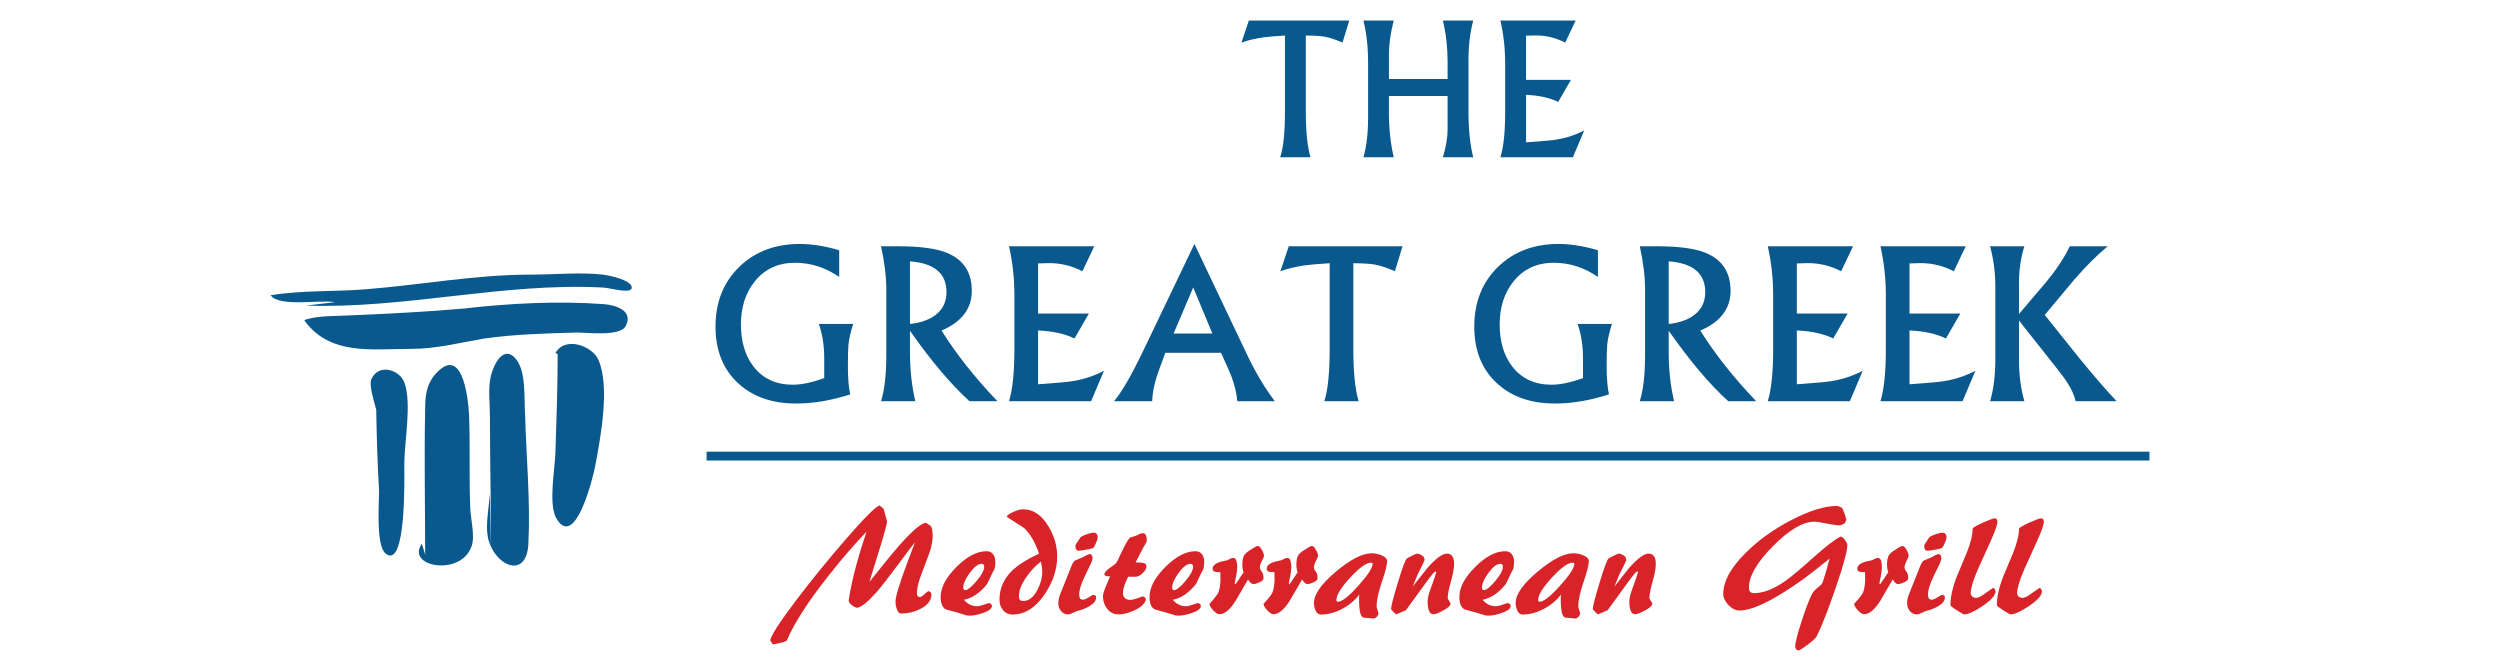 <svg version="1.1" id="Layer_1" xmlns="http://www.w3.org/2000/svg" xmlns:xlink="http://www.w3.org/1999/xlink" x="0px" y="0px"
	 width="335px" height="89px" viewBox="0 0 335 89" enable-background="new 0 0 335 89" xml:space="preserve">
<g>
	<path fill="#0A598E" d="M54.179,51.235c-0.588-1.617-3.384-2.647-4.411-0.44c-0.342,0.795,0.277,2.721,0.647,4.104
		c0.059,3.633,0.167,7.267,0.38,10.9c0,1.621-0.44,7.357,0.885,8.385c2.794,2.208,2.499-10.298,2.499-12.061
		C54.179,59.18,55.211,54.03,54.179,51.235z"/>
	<path fill="#0A598E" d="M62.858,55.648c-0.146-2.793-1.029-9.71-4.707-5.295c-1.028,1.324-1.177,2.795-1.177,4.414
		c-0.147,6.473,0,13.091,0,19.564l-0.442-1.473c-2.207,3.088,5.149,4.414,6.62,0.442c0.589-1.323-0.147-3.974-0.147-5.443
		C62.858,63.741,63.005,59.767,62.858,55.648z"/>
	<path fill="#0A598E" d="M65.801,73.683c0-0.137-0.002-0.275-0.002-0.412c-0.002-0.004-0.005-0.007-0.007-0.011L65.801,73.683z"/>
	<path fill="#0A598E" d="M65.359,71.917c0.092,0.479,0.241,0.93,0.433,1.343l-0.14-7.08C65.506,67.946,65.064,70.299,65.359,71.917z
		"/>
	<path fill="#0A598E" d="M69.332,48.383c-1.474-2.207-2.944-0.295-3.531,1.91c-0.441,1.62-0.148,3.826-0.148,5.591
		c0,5.746,0.14,11.635,0.146,17.387c1.345,2.881,4.745,3.918,5.003-0.322c0.294-5.885-0.295-11.77-0.442-17.507
		C70.214,53.53,70.507,50.146,69.332,48.383z"/>
	<path fill="#0A598E" d="M74.431,47.306l0.296,0.146c0,4.266-0.146,8.679-0.296,12.946c0,2.06-1.03,7.207,0.149,9.118
		c2.499,4.12,4.853-5.442,5.146-6.913c0.736-3.825,2.061-10.886,0.443-14.415C79.433,46.423,75.757,44.953,74.431,47.306z"/>
	<path fill="#0A598E" d="M80.992,40.76c-6.106-0.463-12.789-0.114-18.779,0.575c-5.067,0.461-10.138,0.691-15.207,0.922
		c-2.074,0.116-4.147,0-6.107,0.577l-0.113,0.114c3.454,4.725,8.985,3.804,14.285,3.804c3.341,0,6.451-0.807,9.792-1.385
		c4.032-0.578,8.297-0.69,12.442-0.807c1.496,0,5.876,0.575,6.566-0.921C84.907,41.565,82.373,40.877,80.992,40.76z"/>
	<path fill="#0A598E" d="M80.844,36.8c-3.109-0.347-6.566,0-9.792,0c-7.371,0-14.632,1.382-22.005,1.959
		c-4.145,0.346-8.639,0.114-12.786,0.806c1.152,1.614,6.565,0.578,8.642,0.923l-3.921,0.461c13.251,0.462,26.499-3.112,39.748-2.421
		c0.922,0,4.148,1.037,3.916-0.114C84.415,37.49,81.651,36.916,80.844,36.8z"/>
	<path fill="#0A598E" d="M172.186,4.761v10.102c0,2.868-0.213,4.94-0.641,6.214h4.062c-0.417-1.414-0.627-3.448-0.627-6.111V4.761
		c1.149,0.007,1.988,0.059,2.519,0.154c0.667,0.12,1.469,0.384,2.397,0.794l0.901-2.953h-13.453l-0.989,2.953
		c0.844-0.308,1.799-0.538,2.87-0.691C169.869,4.93,170.854,4.846,172.186,4.761z"/>
	<path fill="#0A598E" d="M182.696,21.076h4.062c-0.425-1.873-0.639-3.829-0.639-5.867v-2.342h7.858v4.579
		c0,0.962-0.205,2.171-0.624,3.63h4.061c-0.424-1.673-0.637-3.752-0.637-6.232V8.037c0-1.949,0.213-3.709,0.637-5.281h-4.061
		c0.419,1.805,0.624,3.622,0.624,5.454v2.379h-7.858V7.205c0-1.299,0.214-2.782,0.639-4.449h-4.062
		c0.419,1.64,0.628,3.552,0.628,5.738v7.222C183.324,17.85,183.115,19.637,182.696,21.076z"/>
	<path fill="#0A598E" d="M201.056,21.076h9.708l1.522-3.604c-1.183,0.62-2.438,1.032-3.768,1.24
		c-0.495,0.085-1.837,0.206-4.027,0.36v-6.363c1.741,0.077,3.177,0.396,4.308,0.95l1.705-2.953h-6.013V4.784
		c0.697-0.023,1.132-0.036,1.306-0.036c1.38,0,2.696,0.32,3.939,0.961l1.403-2.953h-10.084c0.428,1.857,0.639,3.792,0.639,5.804
		v6.402C201.694,17.668,201.483,19.705,201.056,21.076z"/>
	<path fill="#0A598E" d="M106.701,54.072c2.282,0,4.689-0.407,7.228-1.222c-0.208-0.956-0.31-2.184-0.31-3.688
		c0-1.455,0.022-2.433,0.072-2.936c0.079-0.805,0.291-1.743,0.633-2.815h-4.599c0.48,1.384,0.721,2.91,0.721,4.577v2.681
		c-1.656,0.588-3.057,0.883-4.198,0.883c-2.255,0-4.012-0.805-5.263-2.417c-1.135-1.459-1.699-3.351-1.699-5.666
		c0-2.306,0.618-4.229,1.858-5.769c1.34-1.659,3.135-2.488,5.389-2.488c2.115,0,4.089,0.634,5.919,1.901V33.53
		c-1.906-0.558-3.666-0.84-5.277-0.84c-3.295,0-5.993,1.019-8.098,3.055c-2.134,2.062-3.198,4.742-3.198,8.037
		c0,3.192,1.018,5.724,3.052,7.591C100.886,53.173,103.479,54.072,106.701,54.072z"/>
	<path fill="#0A598E" d="M118.055,53.765h4.603c-0.48-2.017-0.723-4.198-0.723-6.549v-2.891c2.848,4.061,5.506,7.207,7.977,9.439
		h3.745c-3.026-3.168-5.524-6.323-7.49-9.468c2.703-1.161,4.055-2.935,4.055-5.324c0-2.488-1.12-4.187-3.361-5.103
		c-1.437-0.579-3.607-0.87-6.518-0.87h-2.287c0.475,2.143,0.708,4.097,0.708,5.854V47.6
		C118.763,50.205,118.529,52.261,118.055,53.765z M121.935,35.021c3.265,0.244,4.896,1.619,4.896,4.121
		c0,1.315-0.51,2.349-1.529,3.106c-0.85,0.628-1.972,1.015-3.366,1.161V35.021z"/>
	<path fill="#0A598E" d="M135.206,53.765h10.999l1.729-4.085c-1.34,0.7-2.764,1.172-4.272,1.403
		c-0.559,0.097-2.082,0.234-4.562,0.41v-7.211c1.974,0.086,3.599,0.444,4.882,1.076l1.932-3.349h-6.813V35.3
		c0.789-0.027,1.28-0.043,1.479-0.043c1.567,0,3.056,0.364,4.464,1.091L146.635,33h-11.429c0.48,2.104,0.724,4.298,0.724,6.579
		v7.254C135.93,49.9,135.687,52.209,135.206,53.765z"/>
	<path fill="#0A598E" d="M155.009,50.451c0.147-0.481,0.531-1.539,1.149-3.176h7.461c0.798,1.753,1.265,2.816,1.402,3.192
		c0.414,1.093,0.672,2.193,0.782,3.297h5.028c-1.366-1.789-2.636-3.929-3.806-6.415l-6.973-14.659l-6.8,14.187
		c-1.631,3.411-2.958,5.708-3.98,6.888h5.117C154.419,52.768,154.626,51.666,155.009,50.451z M159.889,38.515l2.567,6.18h-5.191
		L159.889,38.515z"/>
	<path fill="#0A598E" d="M184.197,35.447c0.76,0.135,1.665,0.436,2.721,0.9l1.02-3.348h-15.246l-1.123,3.348
		c0.957-0.349,2.039-0.61,3.251-0.786c0.729-0.097,1.85-0.193,3.355-0.29V46.72c0,3.251-0.24,5.601-0.721,7.043h4.599
		c-0.472-1.601-0.705-3.909-0.705-6.926V35.271C182.646,35.282,183.596,35.34,184.197,35.447z"/>
	<path fill="#0A598E" d="M208.375,54.072c2.281,0,4.691-0.407,7.227-1.222c-0.205-0.956-0.311-2.184-0.311-3.688
		c0-1.455,0.025-2.433,0.073-2.936c0.078-0.805,0.29-1.743,0.635-2.815h-4.601c0.481,1.384,0.724,2.91,0.724,4.577v2.681
		c-1.656,0.588-3.057,0.883-4.2,0.883c-2.257,0-4.012-0.805-5.264-2.417c-1.133-1.459-1.7-3.351-1.7-5.666
		c0-2.306,0.622-4.229,1.861-5.769c1.338-1.659,3.134-2.488,5.387-2.488c2.118,0,4.089,0.634,5.921,1.901V33.53
		c-1.908-0.558-3.667-0.84-5.28-0.84c-3.293,0-5.992,1.019-8.096,3.055c-2.133,2.062-3.198,4.742-3.198,8.037
		c0,3.192,1.016,5.724,3.052,7.591C202.561,53.173,205.152,54.072,208.375,54.072z"/>
	<path fill="#0A598E" d="M219.729,53.765h4.601c-0.481-2.017-0.723-4.198-0.723-6.549v-2.891c2.847,4.061,5.506,7.207,7.979,9.439
		h3.744c-3.025-3.168-5.524-6.323-7.49-9.468c2.704-1.161,4.056-2.935,4.056-5.324c0-2.488-1.121-4.187-3.362-5.103
		c-1.435-0.579-3.607-0.87-6.519-0.87h-2.285c0.475,2.143,0.708,4.097,0.708,5.854V47.6
		C220.438,50.205,220.204,52.261,219.729,53.765z M223.607,35.021c3.265,0.244,4.896,1.619,4.896,4.121
		c0,1.315-0.509,2.349-1.527,3.106c-0.852,0.628-1.974,1.015-3.369,1.161V35.021z"/>
	<path fill="#0A598E" d="M236.88,53.765h11.001l1.725-4.085c-1.34,0.7-2.761,1.172-4.269,1.403c-0.562,0.097-2.082,0.234-4.563,0.41
		v-7.211c1.972,0.086,3.6,0.444,4.88,1.076l1.933-3.349h-6.812V35.3c0.787-0.027,1.28-0.043,1.478-0.043
		c1.567,0,3.055,0.364,4.463,1.091L248.308,33H236.88c0.481,2.104,0.723,4.298,0.723,6.579v7.254
		C237.603,49.9,237.361,52.209,236.88,53.765z"/>
	<path fill="#0A598E" d="M251.979,53.765h11.003l1.724-4.085c-1.339,0.7-2.761,1.172-4.269,1.403
		c-0.561,0.097-2.081,0.234-4.562,0.41v-7.211c1.972,0.086,3.599,0.444,4.88,1.076l1.932-3.349h-6.812V35.3
		c0.787-0.027,1.28-0.043,1.476-0.043c1.568,0,3.056,0.364,4.465,1.091L263.406,33h-11.428c0.482,2.104,0.725,4.298,0.725,6.579
		v7.254C252.703,49.9,252.461,52.209,251.979,53.765z"/>
	<path fill="#0A598E" d="M266.668,53.763h4.601c-0.483-1.662-0.723-3.503-0.723-5.53v-5.277l4.841,6.119
		c0.847,1.071,1.396,1.81,1.643,2.213c0.533,0.813,0.902,1.639,1.11,2.476h5.485c-1.496-1.602-3.137-3.494-4.918-5.677
		c-0.295-0.362-1.867-2.324-4.713-5.883c2.601-3.116,3.94-4.72,4.02-4.807c1.538-1.761,3.009-3.227,4.416-4.396h-5.088
		c-0.661,1.427-1.697,3.005-3.108,4.735c-1.234,1.444-2.465,2.889-3.688,4.336v-4.159c0-1.749,0.239-3.387,0.723-4.912h-4.601
		c0.471,1.711,0.707,3.525,0.707,5.441v9.526C267.375,50.298,267.139,52.231,266.668,53.763z"/>
	<rect x="94.683" y="60.523" fill="#0A598E" width="193.341" height="1.186"/>
</g>
<g>
	<path fill="#D82429" d="M124.455,74.321c0.346-0.934,0.522-1.769,0.522-2.511c0-0.256-0.014-0.486-0.043-0.693
		c-0.029-0.208-0.087-0.411-0.171-0.61l-0.706-0.47c-0.555,0.115-1.381,0.74-2.478,1.88c-0.783,0.812-1.758,1.937-2.926,3.376
		c-0.728,0.898-1.447,1.796-2.16,2.692c0.442-1.438,0.889-2.886,1.346-4.337c0.685-2.223,1.027-3.475,1.027-3.762
		c-0.157-0.555-0.307-1.118-0.449-1.687l-0.557-0.473c-0.497,0.131-1.993,1.625-4.485,4.487c-2.352,2.709-4.589,5.458-6.712,8.249
		c-2.29,3.035-3.44,4.831-3.44,5.386l0.343,0.513c0.186-0.045,0.612-0.138,1.282-0.278c0.271-0.087,0.47-0.17,0.599-0.255
		c0.512-1.297,1.433-2.922,2.757-4.872c1.098-1.61,2.442-3.385,4.038-5.322c1.382-1.68,2.673-3.141,3.869-4.379
		c-0.559,1.653-1.02,3.169-1.392,4.551c-0.44,1.666-0.776,3.22-1.004,4.657c0.042,0.229,0.186,0.439,0.429,0.63
		c0.242,0.191,0.49,0.311,0.748,0.354c0.584-0.13,1.432-0.819,2.542-2.072c0.697-0.798,1.67-2.041,2.917-3.729
		c1.245-1.688,1.999-2.68,2.255-2.982c-0.37,0.968-0.734,1.938-1.092,2.907c-1.011,2.706-1.517,4.394-1.517,5.064
		c0,0.314,0.064,0.656,0.193,1.024c0.128,0.37,0.321,0.556,0.577,0.556c0.896,0,1.753-0.206,2.563-0.618
		c0.983-0.501,1.477-1.147,1.477-1.945l-0.065-0.256l-0.299-0.194c-0.143,0.045-0.329,0.182-0.557,0.409
		c-0.229,0.227-0.442,0.362-0.639,0.405l-0.281-0.106l-0.105-0.278c0-0.714,0.178-1.543,0.535-2.49
		C123.751,76.194,124.105,75.254,124.455,74.321z"/>
	<path fill="#D82429" d="M132.2,73.863c-1.283,0-2.629,0.703-4.04,2.115c-1.41,1.409-2.113,2.749-2.113,4.018
		c0,0.867,0.233,1.423,0.703,1.664c0.611,0.172,1.226,0.343,1.838,0.515c0.528,0.17,0.839,0.266,0.929,0.288
		c0.095,0.021,0.248,0.031,0.459,0.031c0.472,0,1.042-0.114,1.71-0.341c0.826-0.284,1.239-0.605,1.239-0.962l-0.106-0.278
		l-0.319-0.106c-0.028,0-0.358,0.106-0.983,0.32c-0.213,0.072-0.415,0.107-0.599,0.107c-0.668,0-1.254-0.284-1.752-0.856
		c0.626-0.141,1.198-0.396,1.709-0.767c0.513-0.372,0.985-0.827,1.409-1.368c0.245-0.528,0.493-1.056,0.749-1.582
		c0.13-0.17,0.216-0.353,0.268-0.546c0.051-0.191,0.075-0.48,0.075-0.865c0-0.398-0.104-0.729-0.31-0.993
		C132.857,73.992,132.57,73.863,132.2,73.863z M130.853,77.858c-0.684,0.812-1.189,1.217-1.517,1.217
		c-0.171,0-0.257-0.121-0.257-0.362c0-0.498,0.292-1.149,0.876-1.957c0.585-0.802,1.119-1.206,1.604-1.206
		c0.215,0,0.321,0.143,0.321,0.429C131.88,76.419,131.537,77.046,130.853,77.858z"/>
	<path fill="#D82429" d="M137.092,68.242c-0.327,0-0.748,0.111-1.262,0.333c-0.514,0.22-0.826,0.443-0.938,0.671
		c0.782,0.515,1.567,1.017,2.35,1.518c0.798,0.754,1.46,1.895,1.986,3.42c-1.637,0.768-2.854,1.546-3.653,2.328
		c-1.097,1.083-1.645,2.373-1.645,3.866c0,0.543,0.159,1.004,0.479,1.389c0.323,0.387,0.745,0.578,1.271,0.578
		c1.652,0,3.101-0.918,4.339-2.757c1.096-1.639,1.645-3.318,1.645-5.041c0-1.396-0.398-2.748-1.198-4.062
		C139.556,68.99,138.432,68.242,137.092,68.242z M138.995,79.075c-0.514,0.969-1.133,1.454-1.86,1.454
		c-0.241,0-0.404-0.052-0.481-0.151c-0.079-0.097-0.116-0.269-0.116-0.513c0-0.753,0.341-1.615,1.027-2.584
		c0.554-0.799,1.195-1.475,1.921-2.031c0.085,0.458,0.135,0.746,0.149,0.865c0.016,0.122,0.022,0.289,0.022,0.503
		C139.657,77.43,139.437,78.25,138.995,79.075z"/>
	<path fill="#D82429" d="M146.516,79.717c-0.085,0-0.293,0.106-0.62,0.321c-0.328,0.212-0.592,0.319-0.791,0.319
		c-0.186,0-0.313-0.062-0.384-0.183c-0.072-0.119-0.109-0.288-0.109-0.501c0-0.656,0.3-1.574,0.897-2.757
		c0.599-1.183,0.899-1.866,0.899-2.05c0-0.187-0.032-0.336-0.097-0.448c-0.064-0.114-0.175-0.172-0.33-0.172
		c-0.015,0-0.108,0.036-0.279,0.106c-0.171,0.071-0.271,0.12-0.299,0.15c-0.255,0.157-0.549,0.291-0.876,0.404
		c-0.325,0.114-0.545,0.235-0.649,0.362c-0.108,0.131-0.232,0.379-0.375,0.749l-1.41,3.548c-0.102,0.256-0.173,0.477-0.215,0.661
		c-0.043,0.187-0.064,0.399-0.064,0.642c0,0.385,0.126,0.723,0.374,1.016s0.558,0.44,0.929,0.44c0.187,0,0.425-0.076,0.717-0.227
		c0.293-0.148,0.517-0.24,0.674-0.268c0.512-0.128,1.002-0.327,1.475-0.598c0.599-0.358,0.896-0.742,0.896-1.155
		C146.878,79.838,146.756,79.717,146.516,79.717z"/>
	<path fill="#D82429" d="M146.516,71.384c-0.215,0-0.545,0.082-0.993,0.245c-0.449,0.164-0.709,0.31-0.781,0.438l-0.32,0.491
		c-0.085,0.1-0.161,0.205-0.225,0.319c-0.063,0.115-0.095,0.222-0.095,0.321c0,0.156,0.034,0.295,0.106,0.418
		c0.07,0.119,0.186,0.18,0.341,0.18c0.142,0,0.334-0.021,0.577-0.064c0.243-0.042,0.52-0.092,0.834-0.148
		c0.313-0.056,0.51-0.129,0.586-0.214c0.079-0.086,0.184-0.285,0.31-0.596c0.03-0.072,0.077-0.19,0.141-0.355
		c0.064-0.163,0.097-0.302,0.097-0.416C147.093,71.59,146.899,71.384,146.516,71.384z"/>
	<path fill="#D82429" d="M153.523,72.815c0.102-0.173,0.147-0.3,0.147-0.384c0-0.271-0.034-0.503-0.104-0.697
		c-0.072-0.19-0.213-0.288-0.428-0.288c-0.127,0-0.264,0.03-0.407,0.088c-0.027,0.015-0.147,0.077-0.361,0.19
		c-0.114,0.058-0.281,0.115-0.504,0.171c-0.22,0.057-0.36,0.101-0.415,0.128c-0.187,0.115-0.5,0.619-0.94,1.518
		c-0.215,0.441-0.437,0.904-0.663,1.389c-0.027,0.057-0.071,0.143-0.127,0.258c-0.059,0.114-0.117,0.207-0.181,0.287
		c-0.066,0.078-0.361,0.302-0.889,0.673c-0.384,0.271-0.611,0.542-0.684,0.812c0.072,0.144,0.192,0.229,0.363,0.258h0.428
		c-0.2,0.456-0.394,0.912-0.576,1.367c-0.259,0.628-0.387,1.062-0.387,1.304c0,0.655,0.193,1.225,0.578,1.707
		c0.385,0.487,0.888,0.729,1.519,0.729c0.653,0,1.358-0.179,2.113-0.533c0.855-0.399,1.375-0.878,1.561-1.433l-0.129-0.299
		l-0.299-0.148c-0.014,0-0.3,0.098-0.854,0.299c-0.329,0.111-0.619,0.169-0.877,0.169c-0.286,0-0.515-0.086-0.685-0.254
		c-0.171-0.172-0.254-0.395-0.254-0.663c0-0.242,0.052-0.534,0.158-0.877c0.107-0.341,0.289-0.774,0.546-1.303h1.001
		c0.301,0,0.618-0.161,0.953-0.48c0.336-0.321,0.503-0.631,0.503-0.93l-0.107-0.321c-0.185-0.086-0.382-0.139-0.587-0.161
		c-0.208-0.021-0.461-0.032-0.762-0.032l1.071-2.072C153.333,73.143,153.423,72.986,153.523,72.815z"/>
	<path fill="#D82429" d="M160.189,73.863c-1.282,0-2.628,0.703-4.038,2.115c-1.411,1.409-2.113,2.749-2.113,4.018
		c0,0.867,0.233,1.423,0.702,1.664c0.613,0.172,1.227,0.343,1.839,0.515c0.527,0.17,0.837,0.266,0.93,0.288
		c0.093,0.021,0.246,0.031,0.458,0.031c0.473,0,1.041-0.114,1.71-0.341c0.825-0.284,1.241-0.605,1.241-0.962l-0.109-0.278
		l-0.319-0.106c-0.029,0-0.356,0.106-0.983,0.32c-0.213,0.072-0.414,0.107-0.599,0.107c-0.669,0-1.253-0.284-1.75-0.856
		c0.626-0.141,1.196-0.396,1.707-0.767c0.513-0.372,0.984-0.827,1.41-1.368c0.244-0.528,0.492-1.056,0.749-1.582
		c0.128-0.17,0.217-0.353,0.267-0.546c0.051-0.191,0.074-0.48,0.074-0.865c0-0.398-0.103-0.729-0.31-0.993
		C160.849,73.992,160.56,73.863,160.189,73.863z M158.844,77.858c-0.685,0.812-1.189,1.217-1.518,1.217
		c-0.169,0-0.257-0.121-0.257-0.362c0-0.498,0.292-1.149,0.876-1.957c0.585-0.802,1.12-1.206,1.604-1.206
		c0.214,0,0.32,0.143,0.32,0.429C159.87,76.419,159.526,77.046,158.844,77.858z"/>
	<path fill="#D82429" d="M169.067,76.585c-0.165-0.19-0.245-0.373-0.245-0.544c0-0.241,0.092-0.54,0.279-0.897
		c0.182-0.356,0.277-0.569,0.277-0.642c0-0.211-0.099-0.49-0.289-0.833c-0.193-0.34-0.381-0.513-0.566-0.513
		c-0.071,0-0.228,0.072-0.47,0.214c-0.116,0.071-0.271,0.171-0.47,0.299c-0.458,0.272-0.757,0.537-0.899,0.802
		c-0.141,0.266-0.213,0.666-0.213,1.208c0,0.2,0.015,0.376,0.042,0.533c0.03,0.156,0.072,0.315,0.129,0.471
		c-0.043,0.057-0.298,0.442-0.769,1.152c-0.186,0.287-0.299,0.442-0.344,0.472l-0.083-0.129c0.014-0.07,0.074-0.366,0.18-0.887
		c0.108-0.52,0.162-0.957,0.162-1.312c0-0.314-0.036-0.597-0.107-0.845c-0.072-0.248-0.228-0.375-0.471-0.375
		c-0.127,0-0.284,0.058-0.471,0.171c-0.186,0.115-0.319,0.17-0.405,0.17c-0.44,0.072-0.818,0.174-1.133,0.3
		c-0.469,0.2-0.705,0.472-0.705,0.812c0,0.171,0.064,0.288,0.192,0.354c0.129,0.062,0.285,0.096,0.47,0.096h0.364l0.021,0.962
		c0,0.271-0.021,0.562-0.062,0.875c-0.043,0.313-0.104,0.581-0.183,0.804c-0.079,0.22-0.311,0.558-0.694,1.014
		c-0.115,0.142-0.292,0.343-0.534,0.598c0,0.214,0.164,0.499,0.491,0.856c0.328,0.355,0.604,0.532,0.832,0.532
		c0.728,0,1.474-0.635,2.245-1.902c0.4-0.67,0.933-1.588,1.603-2.755c0.099,0.17,0.21,0.317,0.331,0.438
		c0.12,0.121,0.246,0.182,0.373,0.182c0.214,0,0.496-0.082,0.846-0.244c0.348-0.166,0.523-0.34,0.523-0.527
		C169.314,77.082,169.231,76.779,169.067,76.585z"/>
	<path fill="#D82429" d="M176.556,77.492c0-0.41-0.082-0.713-0.245-0.907c-0.162-0.19-0.243-0.373-0.243-0.544
		c0-0.241,0.092-0.54,0.275-0.897c0.187-0.356,0.279-0.569,0.279-0.642c0-0.211-0.097-0.49-0.29-0.833
		c-0.189-0.34-0.38-0.513-0.564-0.513c-0.071,0-0.228,0.072-0.473,0.214c-0.111,0.071-0.27,0.171-0.469,0.299
		c-0.456,0.272-0.755,0.537-0.896,0.802c-0.144,0.266-0.215,0.666-0.215,1.208c0,0.2,0.013,0.376,0.044,0.533
		c0.027,0.156,0.071,0.315,0.128,0.471c-0.043,0.057-0.3,0.442-0.771,1.152c-0.182,0.287-0.298,0.442-0.34,0.472l-0.086-0.129
		c0.017-0.07,0.073-0.366,0.183-0.887c0.106-0.52,0.16-0.957,0.16-1.312c0-0.314-0.035-0.597-0.107-0.845
		c-0.07-0.248-0.227-0.375-0.472-0.375c-0.126,0-0.285,0.058-0.469,0.171c-0.185,0.115-0.319,0.17-0.405,0.17
		c-0.443,0.072-0.819,0.174-1.133,0.3c-0.472,0.2-0.705,0.472-0.705,0.812c0,0.171,0.064,0.288,0.19,0.354
		c0.129,0.062,0.287,0.096,0.473,0.096h0.364l0.021,0.962c0,0.271-0.021,0.562-0.066,0.875c-0.043,0.313-0.103,0.581-0.179,0.804
		c-0.079,0.22-0.311,0.558-0.696,1.014c-0.114,0.142-0.292,0.343-0.533,0.598c0,0.214,0.162,0.499,0.491,0.856
		c0.328,0.355,0.604,0.532,0.832,0.532c0.729,0,1.475-0.635,2.244-1.902c0.398-0.67,0.933-1.588,1.604-2.755
		c0.098,0.17,0.208,0.317,0.33,0.438c0.121,0.121,0.245,0.182,0.374,0.182c0.213,0,0.495-0.082,0.844-0.244
		C176.384,77.854,176.556,77.68,176.556,77.492z"/>
	<path fill="#D82429" d="M185.04,74.376c-0.413-0.158-0.827-0.235-1.24-0.235c-1.237,0-2.838,0.822-4.797,2.467
		c-1.958,1.646-2.936,3.045-2.936,4.199c0,0.356,0.076,0.7,0.234,1.036c0.155,0.333,0.385,0.504,0.684,0.504
		c0.952,0,1.904-0.25,2.853-0.752c0.945-0.495,1.712-1.138,2.297-1.92c-0.015,0.112-0.022,0.242-0.022,0.384v0.469
		c0,0.613,0.049,1.14,0.15,1.58c0.098,0.443,0.294,0.663,0.575,0.663c0.101,0,0.293,0.018,0.578,0.055
		c0.285,0.036,0.491,0.055,0.619,0.055c0.159,0,0.302-0.069,0.428-0.203c0.128-0.137,0.214-0.282,0.259-0.439
		c-0.018-0.112-0.062-0.281-0.141-0.502c-0.079-0.223-0.118-0.396-0.118-0.524c0-0.769,0.235-1.844,0.705-3.226
		c0.471-1.381,0.705-2.314,0.705-2.798C185.873,74.857,185.595,74.589,185.04,74.376z M182.007,78.498
		c-1.282,1.424-2.196,2.138-2.736,2.138c-0.128,0-0.191-0.077-0.191-0.236c0-0.67,0.615-1.669,1.848-3.001
		c1.231-1.333,2.155-1.999,2.768-1.999c0.155,0,0.233,0.05,0.233,0.15C183.928,76.092,183.287,77.074,182.007,78.498z"/>
	<path fill="#D82429" d="M193.886,74.183c-0.612,0-1.495,0.654-2.648,1.967c-0.655,0.825-1.306,1.645-1.944,2.455l0.727-1.752
		c0.013-0.04,0.185-0.376,0.511-1.002c0.243-0.472,0.364-0.771,0.364-0.899c-0.042-0.114-0.086-0.228-0.127-0.343
		c-0.145-0.127-0.293-0.231-0.449-0.309c-0.159-0.077-0.315-0.117-0.472-0.117c-0.042,0-0.272,0.104-0.694,0.311
		c-0.42,0.205-0.646,0.331-0.672,0.374c-0.214,0.27-0.613,1.37-1.197,3.3c-0.584,1.932-0.877,3.067-0.877,3.408
		c0,0.071,0.099,0.202,0.289,0.396c0.194,0.191,0.323,0.311,0.396,0.355c0.426-0.188,0.861-0.372,1.304-0.56
		c0.867-1.195,1.737-2.392,2.605-3.589c0.783-1.084,1.238-1.624,1.368-1.624l0.084,0.15c-0.013,0.128-0.3,0.955-0.854,2.478
		c-0.198,0.556-0.298,1.056-0.298,1.495c0,0.4,0.052,0.771,0.161,1.112c0.106,0.341,0.31,0.513,0.608,0.513
		c0.285,0,0.739-0.175,1.365-0.524c0.628-0.347,0.94-0.637,0.94-0.864c0-0.069-0.062-0.2-0.191-0.386
		c-0.128-0.184-0.191-0.312-0.191-0.383c0-0.485,0.143-1.225,0.428-2.222c0.282-0.999,0.427-1.769,0.427-2.309
		c0-0.413-0.057-0.732-0.171-0.962C194.521,74.34,194.256,74.183,193.886,74.183z"/>
	<path fill="#D82429" d="M201.707,73.863c-1.283,0-2.629,0.703-4.039,2.115c-1.409,1.409-2.114,2.749-2.114,4.018
		c0,0.867,0.233,1.423,0.705,1.664c0.609,0.172,1.225,0.343,1.836,0.515c0.528,0.17,0.838,0.266,0.931,0.288
		c0.091,0.021,0.244,0.031,0.458,0.031c0.472,0,1.041-0.114,1.712-0.341c0.825-0.284,1.238-0.605,1.238-0.962l-0.107-0.278
		l-0.32-0.106c-0.028,0-0.357,0.106-0.982,0.32c-0.215,0.072-0.415,0.107-0.6,0.107c-0.669,0-1.253-0.284-1.752-0.856
		c0.629-0.141,1.197-0.396,1.709-0.767c0.514-0.372,0.982-0.827,1.412-1.368c0.241-0.528,0.49-1.056,0.746-1.582
		c0.13-0.17,0.217-0.353,0.268-0.546c0.048-0.191,0.076-0.48,0.076-0.865c0-0.398-0.105-0.729-0.31-0.993
		C202.366,73.992,202.078,73.863,201.707,73.863z M200.359,77.858c-0.684,0.812-1.188,1.217-1.516,1.217
		c-0.172,0-0.258-0.121-0.258-0.362c0-0.498,0.293-1.149,0.877-1.957c0.584-0.802,1.118-1.206,1.603-1.206
		c0.213,0,0.321,0.143,0.321,0.429C201.387,76.419,201.045,77.046,200.359,77.858z"/>
	<path fill="#D82429" d="M212.071,74.376c-0.415-0.158-0.829-0.235-1.241-0.235c-1.241,0-2.837,0.822-4.797,2.467
		c-1.961,1.646-2.938,3.045-2.938,4.199c0,0.356,0.077,0.7,0.233,1.036c0.156,0.333,0.385,0.504,0.687,0.504
		c0.953,0,1.902-0.25,2.851-0.752c0.946-0.495,1.713-1.138,2.299-1.92c-0.017,0.112-0.023,0.242-0.023,0.384v0.469
		c0,0.613,0.051,1.14,0.151,1.58c0.1,0.443,0.291,0.663,0.576,0.663c0.098,0,0.292,0.018,0.577,0.055
		c0.285,0.036,0.489,0.055,0.619,0.055c0.156,0,0.299-0.069,0.429-0.203c0.126-0.137,0.213-0.282,0.255-0.439
		c-0.015-0.112-0.061-0.281-0.14-0.502c-0.079-0.223-0.115-0.396-0.115-0.524c0-0.769,0.234-1.844,0.704-3.226
		c0.472-1.381,0.705-2.314,0.705-2.798C212.903,74.857,212.625,74.589,212.071,74.376z M209.036,78.498
		c-1.282,1.424-2.195,2.138-2.737,2.138c-0.127,0-0.19-0.077-0.19-0.236c0-0.67,0.615-1.669,1.848-3.001
		c1.232-1.333,2.153-1.999,2.766-1.999c0.157,0,0.237,0.05,0.237,0.15C210.959,76.092,210.316,77.074,209.036,78.498z"/>
	<path fill="#D82429" d="M220.916,74.183c-0.612,0-1.496,0.654-2.651,1.967c-0.655,0.825-1.304,1.645-1.941,2.455l0.724-1.752
		c0.017-0.04,0.188-0.376,0.515-1.002c0.242-0.472,0.362-0.771,0.362-0.899c-0.04-0.114-0.085-0.228-0.129-0.343
		c-0.142-0.127-0.292-0.231-0.449-0.309c-0.155-0.077-0.313-0.117-0.469-0.117c-0.041,0-0.276,0.104-0.694,0.311
		c-0.421,0.205-0.645,0.331-0.673,0.374c-0.214,0.27-0.611,1.37-1.197,3.3c-0.583,1.932-0.876,3.067-0.876,3.408
		c0,0.071,0.097,0.202,0.289,0.396c0.191,0.191,0.324,0.311,0.396,0.355c0.427-0.188,0.862-0.372,1.304-0.56
		c0.867-1.195,1.738-2.392,2.606-3.589c0.784-1.084,1.238-1.624,1.368-1.624l0.083,0.15c-0.015,0.128-0.299,0.955-0.853,2.478
		c-0.2,0.556-0.3,1.056-0.3,1.495c0,0.4,0.054,0.771,0.161,1.112c0.106,0.341,0.311,0.513,0.609,0.513
		c0.284,0,0.739-0.175,1.366-0.524c0.627-0.347,0.939-0.637,0.939-0.864c0-0.069-0.064-0.2-0.191-0.386
		c-0.13-0.184-0.192-0.312-0.192-0.383c0-0.485,0.144-1.225,0.427-2.222c0.284-0.999,0.428-1.769,0.428-2.309
		c0-0.413-0.057-0.732-0.171-0.962C221.551,74.34,221.286,74.183,220.916,74.183z"/>
	<path fill="#D82429" d="M246.641,71.896c-0.781,0.398-1.971,1.311-3.567,2.734c-1.836,1.653-3.142,2.742-3.911,3.269
		c-1.523,1.055-2.904,1.584-4.145,1.584c-0.441,0-0.661-0.244-0.661-0.728c0-1.554,1.077-3.416,3.236-5.589
		c2.159-2.171,4-3.258,5.524-3.258c0.299,0,1.025,0.114,2.178,0.342c0.5,0.1,0.928,0.149,1.282,0.149
		c0.028,0,0.101-0.024,0.214-0.074c0.114-0.052,0.25-0.118,0.406-0.203l0.214-0.472c-0.128-0.556-0.32-1.088-0.576-1.603
		c-0.115-0.04-0.243-0.095-0.385-0.16c-0.143-0.064-0.234-0.096-0.277-0.096c-1.639,0-3.678,0.629-6.122,1.89
		c-2.445,1.263-4.535,2.776-6.271,4.543c-1.91,1.937-2.862,3.717-2.862,5.342c0,0.525,0.233,1.033,0.703,1.519
		c0.47,0.483,0.968,0.726,1.497,0.726c0.981,0,2.333-0.455,4.06-1.367c1.381-0.741,2.891-1.703,4.528-2.886
		c1.085-0.798,2.237-1.702,3.463-2.712c-0.141,0.54-0.307,1.132-0.49,1.771c-0.274,0.954-0.465,1.509-0.58,1.668
		c-0.027,0.028-0.292,0.256-0.789,0.683c-0.186,0.156-0.342,0.348-0.47,0.575c-0.341,0.614-0.809,1.823-1.399,3.625
		c-0.591,1.801-0.887,2.973-0.887,3.513c0,0.058,0.041,0.171,0.128,0.343l0.299,0.15c0.2-0.043,0.63-0.318,1.293-0.824
		c0.663-0.504,1.045-0.858,1.144-1.056c0.412-0.812,0.935-2.05,1.56-3.708c0.625-1.66,1.21-3.352,1.751-5.075
		c0.542-1.723,0.812-2.878,0.812-3.463c0-0.184-0.104-0.419-0.32-0.703C247.004,72.061,246.813,71.909,246.641,71.896z"/>
	<path fill="#D82429" d="M255.703,77.492c0-0.41-0.084-0.713-0.247-0.907c-0.164-0.19-0.245-0.373-0.245-0.544
		c0-0.241,0.091-0.54,0.278-0.897c0.184-0.356,0.276-0.569,0.276-0.642c0-0.211-0.097-0.49-0.288-0.833
		c-0.193-0.34-0.382-0.513-0.567-0.513c-0.069,0-0.228,0.072-0.469,0.214c-0.115,0.071-0.271,0.171-0.473,0.299
		c-0.455,0.272-0.753,0.537-0.896,0.802c-0.143,0.266-0.213,0.666-0.213,1.208c0,0.2,0.014,0.376,0.042,0.533
		c0.028,0.156,0.071,0.315,0.129,0.471c-0.045,0.057-0.301,0.442-0.771,1.152c-0.184,0.287-0.3,0.442-0.342,0.472l-0.083-0.129
		c0.012-0.07,0.072-0.366,0.18-0.887c0.107-0.52,0.158-0.957,0.158-1.312c0-0.314-0.034-0.597-0.104-0.845
		c-0.071-0.248-0.229-0.375-0.471-0.375c-0.127,0-0.284,0.058-0.469,0.171c-0.187,0.115-0.321,0.17-0.407,0.17
		c-0.443,0.072-0.818,0.174-1.132,0.3c-0.472,0.2-0.706,0.472-0.706,0.812c0,0.171,0.065,0.288,0.193,0.354
		c0.126,0.062,0.284,0.096,0.47,0.096h0.364l0.02,0.962c0,0.271-0.02,0.562-0.064,0.875c-0.041,0.313-0.104,0.581-0.18,0.804
		c-0.079,0.22-0.311,0.558-0.696,1.014c-0.114,0.142-0.29,0.343-0.535,0.598c0,0.214,0.167,0.499,0.494,0.856
		c0.328,0.355,0.604,0.532,0.831,0.532c0.729,0,1.475-0.635,2.245-1.902c0.397-0.67,0.933-1.588,1.602-2.755
		c0.101,0.17,0.211,0.317,0.333,0.438c0.12,0.121,0.245,0.182,0.372,0.182c0.214,0,0.496-0.082,0.843-0.244
		C255.528,77.854,255.703,77.68,255.703,77.492z"/>
	<path fill="#D82429" d="M260.251,79.717c-0.084,0-0.292,0.106-0.619,0.321c-0.327,0.212-0.591,0.319-0.79,0.319
		c-0.184,0-0.313-0.062-0.385-0.183c-0.071-0.119-0.106-0.288-0.106-0.501c0-0.656,0.3-1.574,0.897-2.757
		c0.6-1.183,0.898-1.866,0.898-2.05c0-0.187-0.033-0.336-0.096-0.448c-0.066-0.114-0.177-0.172-0.334-0.172
		c-0.013,0-0.105,0.036-0.276,0.106c-0.172,0.071-0.27,0.12-0.3,0.15c-0.255,0.157-0.547,0.291-0.875,0.404
		c-0.328,0.114-0.547,0.235-0.651,0.362c-0.108,0.131-0.233,0.379-0.375,0.749l-1.409,3.548c-0.1,0.256-0.172,0.477-0.216,0.661
		c-0.041,0.187-0.063,0.399-0.063,0.642c0,0.385,0.125,0.723,0.373,1.016c0.25,0.293,0.56,0.44,0.931,0.44
		c0.185,0,0.424-0.076,0.716-0.227c0.291-0.148,0.516-0.24,0.673-0.268c0.513-0.128,1.005-0.327,1.474-0.598
		c0.6-0.358,0.898-0.742,0.898-1.155C260.615,79.838,260.493,79.717,260.251,79.717z"/>
	<path fill="#D82429" d="M260.251,71.384c-0.213,0-0.543,0.082-0.991,0.245c-0.45,0.164-0.71,0.31-0.781,0.438l-0.32,0.491
		c-0.085,0.1-0.159,0.205-0.225,0.319c-0.063,0.115-0.096,0.222-0.096,0.321c0,0.156,0.035,0.295,0.106,0.418
		c0.072,0.119,0.186,0.18,0.344,0.18c0.141,0,0.333-0.021,0.576-0.064c0.242-0.042,0.52-0.092,0.832-0.148
		c0.314-0.056,0.511-0.129,0.589-0.214c0.078-0.086,0.182-0.285,0.309-0.596c0.028-0.072,0.076-0.19,0.141-0.355
		c0.063-0.163,0.095-0.302,0.095-0.416C260.829,71.59,260.636,71.384,260.251,71.384z"/>
	<path fill="#D82429" d="M267.069,78.775c-0.484,0.342-0.963,0.678-1.433,1.005c-0.326,0.228-0.649,0.344-0.963,0.344l-0.427-0.196
		c-0.071-0.11-0.117-0.193-0.138-0.243c-0.022-0.05-0.033-0.124-0.033-0.224c0-0.612,0.313-1.652,0.941-3.121
		c0.568-1.268,1.152-2.561,1.75-3.878c0.601-1.317,0.899-2.188,0.899-2.618l-0.106-0.277l-0.234-0.129
		c-0.3,0.042-0.85,0.247-1.646,0.609c-0.798,0.364-1.247,0.623-1.347,0.78c0,0.854-0.264,1.938-0.791,3.251
		c-0.471,1.123-0.941,2.248-1.41,3.374c-0.513,1.366-0.77,2.586-0.77,3.654c0,0.084,0.285,0.308,0.854,0.671
		c0.571,0.364,0.896,0.546,0.981,0.546c0.557,0,1.397-0.385,2.523-1.154c1.124-0.769,1.688-1.417,1.688-1.944l-0.107-0.318
		L267.069,78.775z"/>
	<path fill="#D82429" d="M273.289,78.775c-0.487,0.342-0.965,0.678-1.435,1.005c-0.327,0.228-0.647,0.344-0.962,0.344l-0.427-0.196
		c-0.071-0.11-0.118-0.193-0.139-0.243s-0.034-0.124-0.034-0.224c0-0.612,0.316-1.652,0.941-3.121
		c0.571-1.268,1.155-2.561,1.753-3.878s0.899-2.188,0.899-2.618l-0.108-0.277l-0.234-0.129c-0.3,0.042-0.849,0.247-1.646,0.609
		c-0.799,0.364-1.246,0.623-1.346,0.78c0,0.854-0.265,1.938-0.791,3.251c-0.47,1.123-0.939,2.248-1.412,3.374
		c-0.511,1.366-0.768,2.586-0.768,3.654c0,0.084,0.285,0.308,0.855,0.671c0.568,0.364,0.896,0.546,0.982,0.546
		c0.555,0,1.395-0.385,2.521-1.154c1.126-0.769,1.687-1.417,1.687-1.944l-0.105-0.318L273.289,78.775z"/>
</g>
</svg>
